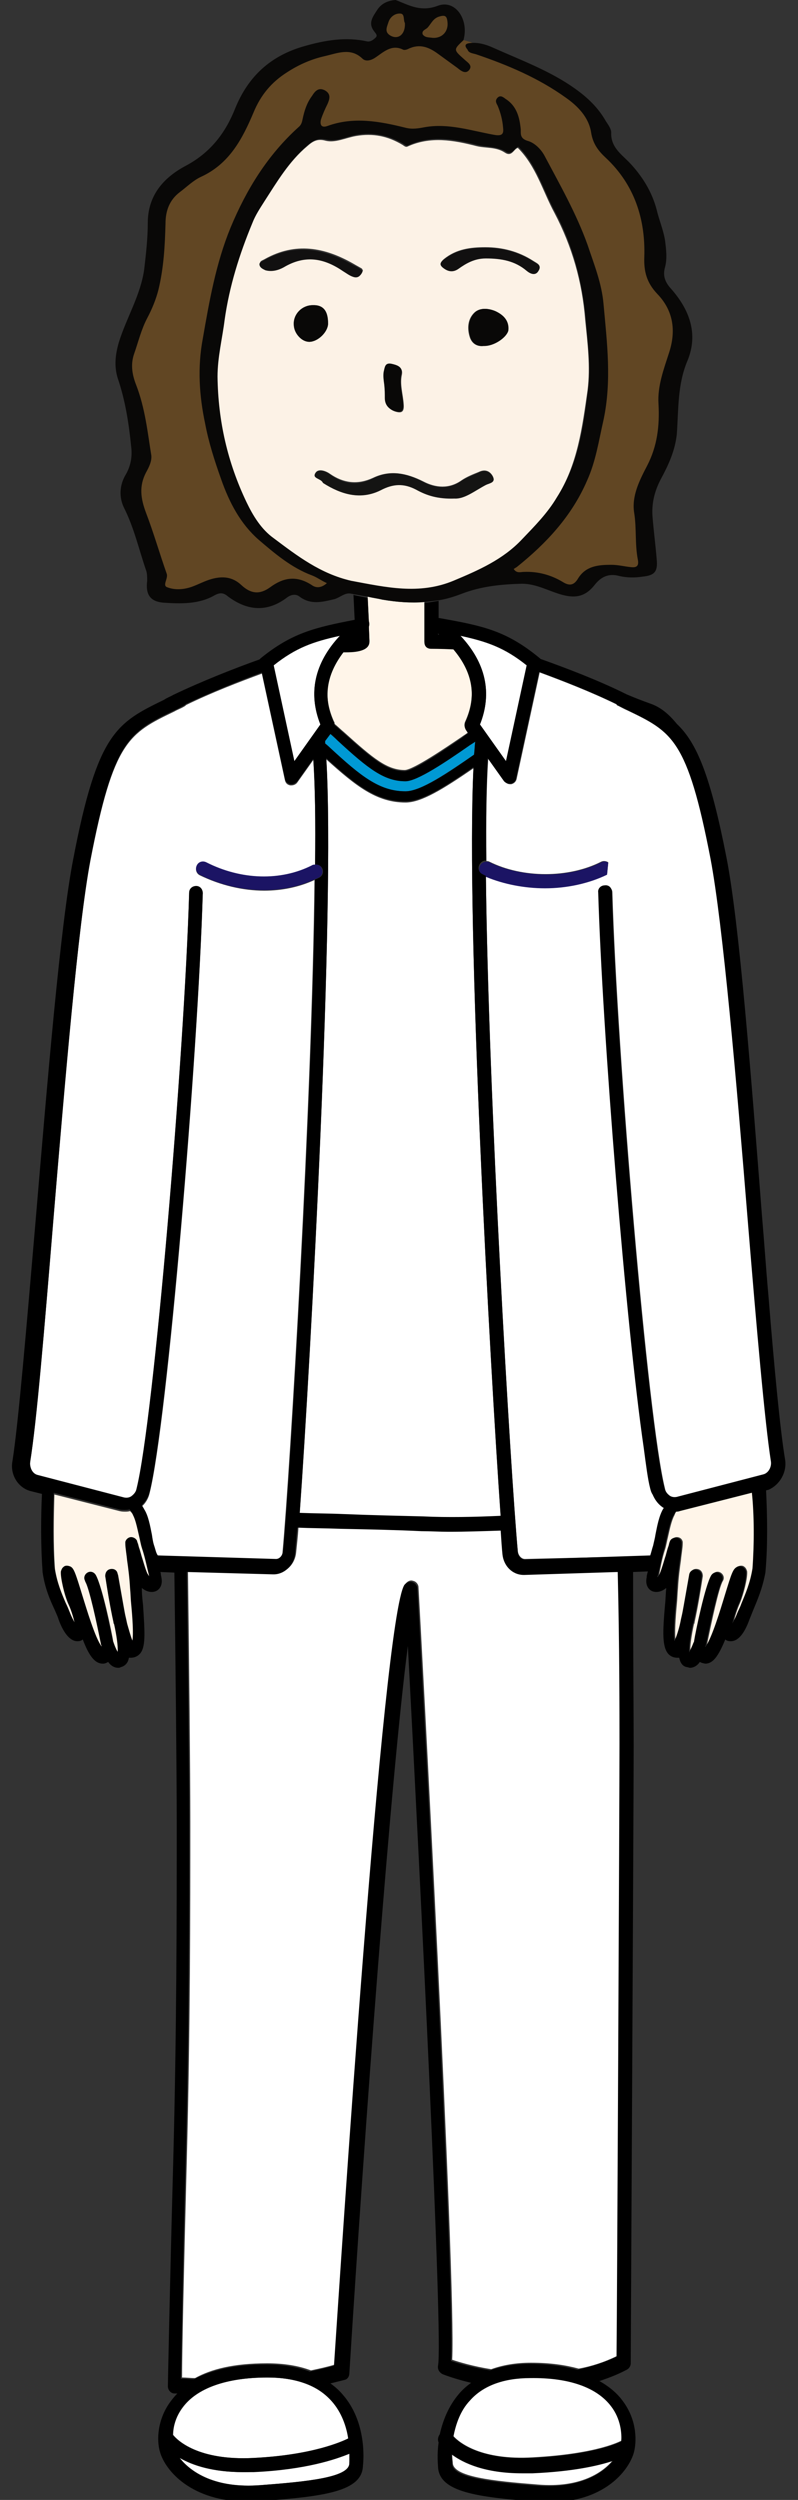 <?xml version="1.0" encoding="utf-8"?>
<!-- Generator: Adobe Illustrator 28.1.0, SVG Export Plug-In . SVG Version: 6.00 Build 0)  -->
<svg version="1.1" id="レイヤー_1" xmlns="http://www.w3.org/2000/svg" xmlns:xlink="http://www.w3.org/1999/xlink" x="0px"
	 y="0px" viewBox="0 0 135 422.7" style="enable-background:new 0 0 135 422.7;" xml:space="preserve">
<rect x="0" y="0" width="135" height="422.7" fill="#333333" stroke="none"/>
<style type="text/css">
	.st0{fill:none;}
	.st1{fill:#FFFFFF;}
	.st2{fill:#FFF5E9;}
	.st3{fill:#0099D4;}
	.st4{fill:#1B1464;}
	.st5{fill:#614623;}
	.st6{fill:#090807;}
	.st7{fill:#FCF2E6;}
	.st8{fill:#141413;}
	.st9{fill:#111010;}
</style>
<g>
	<path class="st0" d="M74.1,107.3c0.1,0,0.1,0,0.2,0c-0.1-0.1-0.1-0.1-0.2-0.2L74.1,107.3z"/>
	<path class="st1" d="M88.8,266.1c-1.8,0-3.4-1.5-3.6-3.5c-0.1-1-0.2-2.4-0.3-4c-2.9,0.1-5.9,0.2-8.8,0.2c-1.6,0-3.1,0-4.6-0.1
		c-4-0.1-8.7-0.2-13.6-0.4c-2.6-0.1-5.1-0.1-7.4-0.2c-0.1,1.8-0.3,3.3-0.4,4.4c-0.2,2-1.7,3.5-3.6,3.5c0,0-0.1,0-0.1,0l-14.6-0.4
		c0.2,15.2,0.4,34.2,0.4,42.4c0,14.7,0,34.9-0.6,57.3c-0.5,18.6-0.8,32.7-0.8,36.7c0.8,0,1.5,0.1,2.2,0.1c2.7-1.5,6.5-2.5,12.2-2.5
		c2.8,0,5.3,0.4,7.4,1.2c1.4-0.3,2.8-0.6,4.1-1c1-16.3,8.2-126,11.9-132c0.3-0.4,0.8-0.7,1.3-0.5c0.5,0.1,0.9,0.6,0.9,1.1
		c0.3,5,6.4,117.4,5.7,130.6c1.2,0.4,3.5,1.1,6.6,1.6c1.9-0.7,4.2-1.1,6.7-1.1c3.3,0,5.9,0.4,8.1,1c2.2-0.4,4.4-1.1,6.6-2.2
		c0-8.9,0.5-94.8,0.5-103.6c0-4.5-0.1-17.3-0.1-29.3L88.8,266.1C88.8,266.1,88.8,266.1,88.8,266.1z"/>
	<path class="st1" d="M90.2,418c-0.6,0-1.3,0-1.8,0c-6.2,0-9.9-1.7-11.9-3.2c0,0.9,0.1,1.5,0.1,1.5c0,0,0,0.1,0,0.1
		c0,2.4,6.8,3.1,14.4,3.7c7.1,0.6,11.1-2,12.9-4.4C101.4,416.7,97.2,417.6,90.2,418z"/>
	<path class="st1" d="M89.7,402c-4.6,0-8,1.3-10.2,3.8c-1.7,1.9-2.4,4.2-2.8,6.1c1.1,1.2,4.8,4.1,13.4,3.6c11.2-0.6,14.9-2.8,15-2.8
		c0,0,0,0,0,0c0.2-1.5-0.1-3.8-1.7-5.9C101,403.7,96.3,402,89.7,402z"/>
	<path class="st1" d="M41.1,418c-5.1,0-8.5-1.1-10.7-2.4c1.8,2.5,6,5.2,13.7,4.6c7.9-0.6,15-1.3,15-3.7c0,0,0-0.1,0-0.1
		c0,0,0.1-0.6,0.1-1.6c-2.1,0.9-7.3,2.7-16.2,3.1C42.3,418,41.7,418,41.1,418z"/>
	<path class="st1" d="M45.3,402c-7,0-12,1.8-14.4,5.1c-1.2,1.6-1.6,3.2-1.6,4.6c0.7,0.9,4.2,4.4,13.7,3.9
		c10.1-0.5,15.1-2.8,16.1-3.3c-0.3-2-1.1-4.4-2.8-6.3C53.8,403.4,50.1,402,45.3,402z"/>
	<path class="st2" d="M64.7,101.4c-0.8-0.2-1.6-0.3-2.5-0.5l0.2,4.1c0.1,0.3,0.1,0.6,0,0.8l0.1,2.5c0,1.8-2.9,1.8-4.1,1.8
		c-0.1,0-0.2,0-0.3,0c-3,3.8-3.5,7.7-1.6,11.9c0.1,0.1,0.1,0.2,0.1,0.4c0.5,0.4,1,0.9,1.6,1.4c5,4.5,7.3,6.4,10.3,6.4
		c1.5-0.1,6.8-3.7,9.6-5.6c0.4-0.3,0.8-0.5,1.1-0.8l-0.4-0.6c-0.2-0.3-0.3-0.8-0.1-1.2c2-4.4,1.3-8.4-2-12.4
		c-2.1-0.1-3.8-0.1-3.8-0.1c-0.3,0-0.6-0.1-0.8-0.3c-0.2-0.2-0.3-0.5-0.3-0.8l0-6.7C69.5,102,67.1,101.8,64.7,101.4z"/>
	<path class="st1" d="M80.1,129.9c-5.1,3.5-8.8,5.8-11.5,5.8c-4.9,0-8.4-2.8-13.4-7.3c1.5,24.7-2.6,101.1-4.5,127.6
		c2.5,0.1,4.9,0.1,7.3,0.2c4.9,0.1,9.6,0.2,13.6,0.4c4.2,0.1,8.7,0.1,13.1-0.1C82.9,230.8,78.8,156.3,80.1,129.9z"/>
	<path class="st3" d="M57.1,125.2c-0.4-0.4-0.8-0.7-1.2-1.1l-0.9,1.2c0,0.1,0,0.2,0,0.4c0.3,0.2,0.6,0.5,0.9,0.8
		c5.1,4.7,8.2,7.3,12.7,7.3c2.6,0,7.2-3.2,11.6-6.2c0.1-0.8,0.1-1.6,0.2-2.2l0,0c-0.4,0.3-0.8,0.5-1.2,0.8
		c-3.6,2.5-8.6,5.9-10.6,5.9C65,132.1,62.3,130,57.1,125.2z"/>
	<path class="st1" d="M46.6,263.7C46.6,263.7,46.6,263.7,46.6,263.7c0.6,0,1.2-0.6,1.2-1.3c1.2-13,5-76.2,5.4-113.6
		c-2.6,1.2-5.5,1.8-8.5,1.8c-3.6,0-7.4-0.9-10.9-2.6c-0.6-0.3-0.8-1-0.5-1.6c0.3-0.6,1-0.8,1.6-0.5c6,3,12.7,3.2,18,0.6
		c0.1-0.1,0.3-0.1,0.4-0.1c0.1-7.3,0-13.5-0.3-17.9l-2.7,3.8c-0.2,0.3-0.6,0.5-1,0.5c-0.1,0-0.2,0-0.2,0c-0.5-0.1-0.8-0.4-0.9-0.9
		l-3.9-18c-3.8,1.4-8.5,3.2-12.8,5.3c-0.1,0.1-0.2,0.2-0.4,0.3c-0.5,0.3-1.1,0.5-1.6,0.8c-7.7,3.7-10.3,5-14.2,25.2
		c-2.1,11.1-4.4,37.7-6.3,61.2c-1.5,18.3-2.9,34.2-3.9,40.6c-0.2,1,0.4,2.1,1.3,2.3l14.6,3.8c0.5,0.1,0.9,0,1.2-0.2
		c0.4-0.3,0.8-0.7,0.9-1.3c2.9-11.6,8.1-73.4,8.9-100.8c0-0.7,0.5-1.2,1.2-1.1c0.7,0,1.2,0.6,1.1,1.2c-0.8,27.5-6,89.6-9,101.3
		c-0.2,0.9-0.7,1.7-1.3,2.2c0.2,0.2,0.3,0.5,0.4,0.7c0.7,1.2,1,2.8,1.3,4.3c0.1,0.7,0.3,1.4,0.4,1.9c0.2,0.6,0.3,1.2,0.5,1.7
		L46.6,263.7z"/>
	<path class="st1" d="M57.5,107.5c-4.6,1-7.5,2-11.2,5l3.5,16.2l4.4-6.2C52.1,117.2,53.2,112.1,57.5,107.5z"/>
	<path class="st1" d="M110.1,263.1c0.1-0.6,0.3-1.1,0.5-1.7c0.2-0.5,0.3-1.2,0.4-1.9c0.3-1.5,0.6-3.2,1.3-4.3c0,0,0.1-0.1,0.1-0.1
		c0,0-0.1,0-0.1-0.1c-0.8-0.5-1.5-1.3-1.8-2.2c-0.2-0.3-0.3-0.7-0.4-1c-0.4-1.5-0.7-3.9-1.1-6.9c-3-20.6-7-70.2-7.7-93.9
		c0-0.7,0.5-1.2,1.1-1.2c0.7,0,1.2,0.5,1.2,1.1c0.8,27.4,6,89.2,8.9,100.8c0.1,0.6,0.5,1,0.9,1.3c0.3,0.2,0.7,0.3,1.2,0.2l14.6-3.8
		c0.9-0.2,1.4-1.2,1.3-2.3c-1.1-6.4-2.4-22.3-3.9-40.6c-2-23.5-4.2-50.1-6.3-61.2c-3.9-20.2-6.5-21.5-14.2-25.2
		c-0.5-0.2-1-0.5-1.6-0.8c-0.1,0-0.2-0.1-0.2-0.2c-4.3-2.1-9.2-4-13-5.4l-3.9,18c-0.1,0.5-0.5,0.8-0.9,0.9c-0.1,0-0.2,0-0.2,0
		c-0.4,0-0.7-0.2-1-0.5l-2.7-3.8c-0.3,4.3-0.4,10.3-0.3,17.3c0.2,0,0.3,0,0.5,0.1c5.6,2.8,13.4,2.8,18.9,0c0.4-0.2,0.9-0.1,1.2,0.1
		l-0.2,2c0,0,0,0,0,0c-3.1,1.5-6.8,2.3-10.5,2.3c-3.5,0-7-0.7-10-2.1c0.4,37.3,4.2,101.2,5.4,114.3c0.1,0.7,0.6,1.3,1.2,1.3
		c0,0,0,0,0,0L110.1,263.1z"/>
	<path class="st1" d="M81.2,122.5l4.4,6.2l3.5-16.2c-3.8-3-6.7-4-11.2-5C82.2,112.1,83.3,117.2,81.2,122.5z"/>
	<path class="st4" d="M34.9,145.8c-0.6-0.3-1.3-0.1-1.6,0.5c-0.3,0.6-0.1,1.3,0.5,1.6c3.5,1.8,7.3,2.6,10.9,2.6c3,0,5.9-0.6,8.5-1.8
		c0.2-0.1,0.5-0.2,0.7-0.3c0.6-0.3,0.8-1,0.5-1.6c-0.2-0.5-0.7-0.7-1.2-0.6c-0.1,0-0.3,0-0.4,0.1C47.5,149,40.8,148.8,34.9,145.8z"
		/>
	<path class="st4" d="M92.2,150.2c3.7,0,7.4-0.8,10.5-2.3c0,0,0,0,0,0l0.2-2c-0.3-0.3-0.8-0.3-1.2-0.1c-5.5,2.8-13.3,2.7-18.9,0
		c-0.2-0.1-0.3-0.1-0.5-0.1c-0.4,0-0.9,0.2-1.1,0.7c-0.3,0.6-0.1,1.3,0.5,1.6c0.2,0.1,0.4,0.2,0.6,0.3
		C85.2,149.5,88.7,150.2,92.2,150.2z"/>
	<path class="st5" d="M77.8,10c0.6,0.5,1.7,0.3,1.1,1.1c-0.6,0.8-0.6-0.2-1.2-0.6c-1.1-0.8-1.9-1.5-3-2.3c-1.6-1.1-3.5-1.7-5.4-0.8
		c-0.2,0.1-1,0.3-1.2,0.2c-2-1-3.3-0.1-4.7,0.8c-0.8,0.5-1.2,1-1.7,0.5c-2-1.9-4.5-1-6.6-0.6c-2.2,0.5-4.7,1-6.7,2.3
		c-2.7,1.7-5.3,4.1-6.5,7c-1.9,4.5-3,8.1-7.8,10.3c-1.3,0.6-3,2.1-4.2,3c-1.7,1.3-3.2,4.4-3.3,6.6c-0.1,3.8,0.1,4.2-0.8,7.8
		c-0.4,1.7-0.8,4.7-1.6,6.2c-1,1.9-1.7,4.1-2.4,6.1c-0.6,1.8-1.1,5.5-0.4,7.3c1.6,4,2,6.6,2.4,10.8c0.1,0.9,0.2,2.8-0.3,3.7
		c-1.2,2.3-1.3,5.6-0.4,7.9c1.3,3.4,2.1,6.4,3.3,9.8c0.3,0.8-0.3,2.8,0.6,3.1c1.3,0.5,3.8,0.8,5.2,0.3c1.1-0.4,2.1-0.8,3.2-1.1
		c1.8-0.5,2.9-0.6,4.4,0.8c1.6,1.5,4.1,1.9,5.9,0.6c2.3-1.7,4.3-2,6.8-0.4c0.8,0.5,3-0.8,3.9-1.5c-0.9-0.5-2.3-1.7-3.1-2
		c-3.5-1.3-6-3.7-8.7-6c-3.2-2.7-4.4-5.7-5.8-9.7c-1.1-3.1-1.8-5.7-2.5-8.9c-1-4.8-1.4-9.5-0.5-14.3c1.1-6.4,1.8-12.1,4.2-18.1
		c2.6-6.5,5.3-12,10.6-16.6c0.5-0.4,1.1-1.8,1.2-2.4c0.3-1.4,0.4-2.6,1.2-3.8c0.6-0.7,0.5-1.3,1.5-0.8c1,0.6,0.7,0.5,0.2,1.4
		c-0.4,0.9-1.2,2-1.4,2.9c-0.2,0.8,0.8,2,1.9,1.6c4.4-1.6,8.1-0.6,12.5,0.5c1.2,0.3,2.9,0.2,4,0c4-0.7,8,0.6,11.8,1.3
		c1.5,0.3,2.4-1.2,2.4-2.1c-0.1-1.2-0.4-2.5-0.9-3.7c-0.2-0.4-1-0.5-0.6-1c0.5-0.5,0.6,0.4,1,0.7c1.9,1.2,1.7,2.1,1.9,4.1
		c0.1,0.9,0.4,2.4,1.7,2.8c1.1,0.4,1.5,0.7,2.1,1.8c2.7,4.9,5.2,9.7,7.1,15c1.1,3.2,2.2,6.4,2.5,9.8c0.6,6.5,1.6,12.5,0.2,19.1
		c-0.7,3.5-1.1,6.2-2.6,9.5c-2.7,6-5.9,10.3-10.9,14.3c-0.1,0.1-2.1,2.3-2.3,2.5c0.5,0.7,3.2,0.8,3.7,0.8c2.4-0.1,4,0.3,6,1.5
		c1.1,0.7,3.3,0.5,4-0.6c1.3-2.1,2.3-2.1,4.5-2.1c1.1,0,2.8,0.2,3.9,0.3c1,0.1,2.1-1,2-2c-0.4-2.6-0.4-5-0.8-7.6
		c-0.4-2.9,0.4-4.8,1.7-7.4c1.7-3.3,3-6.6,2.8-10.3c-0.2-3,0.6-6.2,1.5-9c1.2-3.7,0.6-8.3-2.1-11.1c-1.8-1.9-2.2-3.5-2.1-6
		c0.2-6.4-1.5-12.3-6.4-16.8c-1.3-1.2-2.1-2-2.4-3.8c-0.4-2.7-2.8-5.3-4.8-6.7c-4.6-3.3-9.6-5.6-14.9-7.4c-0.6-0.2-1,0-1.4-0.6
		c-0.5-0.5-0.9-0.4-0.1-0.5c-0.1-0.4-2.2-0.8-2.6-0.9C75.7,8.4,76,8.4,77.8,10z"/>
	<path class="st6" d="M62.3,100.9c0.8,0.2,1.6,0.3,2.5,0.5c2.4,0.4,4.7,0.6,7,0.4c0.8-0.1,1.6-0.2,2.4-0.3c1.3-0.2,2.6-0.6,3.9-1.1
		c3.4-1.3,6.7-1.6,10.2-1.7c2.5,0,4.6,1.3,6.9,1.9c2.3,0.6,3.9,0.2,5.4-1.7c1.1-1.4,2.4-2,4.2-1.5c1.3,0.3,2.6,0.3,3.9,0.1
		c2-0.2,2.6-0.8,2.4-2.9c-0.2-2.4-0.5-4.7-0.7-7.1c-0.2-2.3,0.3-4.4,1.4-6.5c1.3-2.4,2.4-4.8,2.7-7.6c0.3-4.2,0.1-8.4,1.8-12.4
		c1.9-4.6,0.3-8.7-2.8-12.2c-1-1.1-1.4-2.2-1-3.6c0.4-1.5,0.2-3,0-4.6c-0.3-1.8-1-3.4-1.4-5.1c-0.8-3.1-2.5-5.8-4.7-8.1
		c-1.4-1.4-3.1-2.6-3-5c0-0.6-0.5-1.3-0.9-1.9c-1.3-2.3-3.1-4-5.2-5.5c-4.2-3-9.1-4.8-13.8-6.9c-1.3-0.6-2.7-1-4.1-0.8
		c-0.8,0.1-0.8,0.5-0.3,1.1C79.3,9,80,9,80.6,9.2c5.3,1.8,10.5,4,15.1,7.3c2,1.4,3.9,3.3,4.3,5.9c0.3,1.9,1.2,3.1,2.5,4.3
		c4.8,4.5,6.7,10.3,6.5,16.7c-0.1,2.5,0.4,4.4,2.2,6.3c2.7,2.8,3.2,6.2,2,9.9c-0.9,2.8-2,5.7-1.8,8.7c0.2,3.7-0.2,7.1-1.9,10.4
		c-1.3,2.5-2.7,5.2-2.2,8.1c0.4,2.6,0.1,5.2,0.6,7.8c0.2,1-0.1,1.4-1.1,1.3c-1.1-0.1-2.2-0.4-3.4-0.4c-2.2,0-4.3,0.2-5.6,2.3
		c-0.7,1.2-1.5,1.3-2.6,0.6c-2-1.2-4.2-1.8-6.6-1.7c-0.5,0-1.2,0.3-1.7-0.5c0.2-0.1,0.3-0.2,0.5-0.3c5-4,9.3-8.6,11.9-14.6
		c1.5-3.3,2-6.8,2.8-10.3c1.4-6.6,0.6-13,0-19.6c-0.3-3.5-1.6-6.7-2.7-10c-1.9-5.3-4.7-10.2-7.3-15.1c-0.6-1.1-1.7-2.2-2.9-2.5
		c-1.2-0.4-1.1-1.1-1.1-1.9c-0.2-2.1-0.7-4-2.6-5.2c-0.4-0.3-0.9-0.7-1.4-0.1c-0.4,0.5-0.1,0.9,0.1,1.3c0.5,1.2,0.8,2.4,0.9,3.6
		c0.1,0.9,0.1,1.6-1.5,1.3c-3.9-0.7-7.7-2-11.7-1.3c-1.1,0.2-2.1,0.4-3.3,0.1c-4.4-1.1-8.8-1.9-13.2-0.3c-1.1,0.4-1.3-0.3-1.1-1.1
		c0.3-0.9,0.7-1.8,1.1-2.6c0.4-0.9,0.6-1.7-0.4-2.3c-1.1-0.6-1.7,0.1-2.2,0.9c-0.9,1.2-1.3,2.5-1.6,3.9c-0.1,0.5-0.2,1-0.7,1.4
		c-5.2,4.7-8.8,10.5-11.5,17c-2.5,6.1-3.6,12.5-4.7,18.8c-0.9,4.8-0.6,9.6,0.4,14.3c0.6,3.2,1.6,6.3,2.7,9.4c1.4,4,3.3,7.6,6.4,10.3
		c2.7,2.3,5.5,4.7,9,6c0.8,0.3,1.6,0.9,2.5,1.3c-0.9,0.8-1.8,0.9-2.6,0.3c-2.5-1.6-4.7-1.3-7,0.4c-1.8,1.3-3.3,1.1-4.9-0.4
		c-1.5-1.4-3.2-1.5-5-1c-1.1,0.3-2.2,0.9-3.3,1.3c-1.4,0.5-2.9,0.6-4.2,0.1c-0.9-0.3,0.2-1.5-0.1-2.3c-1.2-3.4-2.2-6.9-3.5-10.3
		c-0.9-2.4-1.2-4.5,0-6.8c0.5-0.9,1-1.9,0.9-2.9C25,73.4,24.6,69.1,23,65c-0.7-1.8-0.9-3.5-0.3-5.2c0.7-2,1.2-4.1,2.2-6
		c0.8-1.5,1.5-3.2,1.9-4.8c0.9-3.7,1.1-7.4,1.2-11.2c0-2.2,0.7-4,2.4-5.3c1.2-0.9,2.3-2,3.6-2.6c4.8-2.2,7-6.4,8.9-10.9
		c1.2-2.9,3-5.1,5.7-6.8c2-1.3,4.1-2.2,6.3-2.7C57.1,9,59.3,8,61.3,9.9c0.5,0.5,1.3,0.4,2.1-0.1c1.4-0.9,2.8-2.4,4.8-1.4
		c0.2,0.1,0.6,0,0.8-0.1C71,7.3,72.6,8,74.1,9.1c1.1,0.8,2.2,1.6,3.3,2.4c0.6,0.5,1.4,1.1,2,0.3c0.6-0.8-0.4-1.3-0.9-1.8
		c-1.8-1.6-1.8-1.6-0.1-3.2c1-3.5-1.4-7-4.4-5.8C71.3,2,69.4,1,67.2,0.1C67.1,0.1,67,0,66.9,0c-1.3,0.1-2.4,0.6-3.1,1.7
		c-0.7,1.1-1.6,2.2-0.5,3.6C63.5,5.6,64,6,63.5,6.4c-0.4,0.4-0.9,0.7-1.4,0.6C58.5,6.2,55,6.8,51.5,7.8c-5.7,1.6-9.5,5.1-11.7,10.5
		c-1.7,4.3-4.3,7.6-8.5,9.8c-3.7,2-6.3,5-6.3,9.6c0,2.6-0.3,5.2-0.6,7.8c-0.6,4.4-3,8.2-4.3,12.4c-0.6,2.1-0.8,4-0.2,6
		c1.3,3.8,1.9,7.7,2.3,11.7c0.2,1.6-0.1,3.2-0.9,4.6c-1.1,1.8-1.2,3.9-0.3,5.7c1.7,3.4,2.5,7,3.7,10.5c0.2,0.5,0.2,1.2,0.2,1.8
		c-0.3,2.3,0.5,3.5,2.7,3.7c3,0.2,6.1,0.3,8.8-1.3c0.8-0.4,1.4-0.4,2.1,0.2c3.3,2.5,6.7,2.8,10.1,0.2c0.7-0.5,1.5-0.6,2.1-0.1
		c1.9,1.4,3.8,0.9,5.9,0.4c1-0.3,1.8-1.2,2.9-0.9c0.2,0,0.3,0.1,0.5,0.1C60.7,100.6,61.5,100.8,62.3,100.9z M59.6,98.1
		c-5.2-1.1-9-4.2-13.1-7.2c-2.1-1.6-3.5-3.8-4.6-6.1C38.6,78.1,37,71,36.9,63.5c0-3.2,0.8-6.4,1.2-9.6c0.8-5.7,2.5-11.1,4.7-16.4
		c0.5-1.3,1.3-2.4,2-3.6c2.1-3.3,4.2-6.8,7.3-9.4c1-0.8,1.7-1.2,3.1-0.9c1.7,0.4,3.4-0.5,5.1-0.8c2.9-0.5,5.5,0.1,7.9,1.5
		c0.3,0.2,0.5,0.4,0.8,0.3c3.9-1.8,7.8-1.1,11.7-0.1c1.6,0.4,3.3,0.2,4.8,1.1c1.1,0.8,1.5-0.6,2.2-0.8c3.1,3.1,4.2,7.3,6.2,11
		c3,5.6,4.6,11.7,5.2,18.1c0.3,4,0.9,7.9,0.4,11.9c-0.8,6.3-1.6,12.6-5.2,18.1c-1.7,2.6-3.8,4.8-5.9,7.1c-3.2,3.4-7.4,5.2-11.6,7
		C70.9,100.6,65.3,99.3,59.6,98.1z"/>
	<path class="st7" d="M76.7,98.2c4.3-1.8,8.4-3.6,11.6-7c2.1-2.2,4.3-4.4,5.9-7.1c3.5-5.5,4.3-11.8,5.2-18.1c0.5-4,0-8-0.4-11.9
		c-0.5-6.4-2.2-12.4-5.2-18.1c-2-3.7-3.1-7.9-6.2-11c-0.7,0.2-1,1.6-2.2,0.8c-1.5-1-3.2-0.7-4.8-1.1c-3.9-1-7.8-1.7-11.7,0.1
		c-0.3,0.1-0.5-0.1-0.8-0.3c-2.5-1.5-5-2-7.9-1.5c-1.7,0.3-3.5,1.2-5.1,0.8c-1.4-0.4-2.2,0.1-3.1,0.9c-3.1,2.6-5.1,6-7.3,9.4
		c-0.7,1.1-1.5,2.3-2,3.6c-2.2,5.3-3.9,10.7-4.7,16.4c-0.4,3.2-1.2,6.3-1.2,9.6c0.1,7.5,1.7,14.5,4.9,21.2c1.1,2.3,2.5,4.6,4.6,6.1
		c4,3,7.9,6,13.1,7.2C65.3,99.3,70.9,100.6,76.7,98.2z M85.9,55.9c-0.2,1.2-2.5,2.6-4.2,2.6c-0.9,0.1-1.8-0.3-2.2-1.4
		c-0.5-1.5-0.4-3.1,0.7-4.2c0.9-0.9,2.4-0.8,3.5-0.3C85.1,53.2,86.2,54.2,85.9,55.9z M75.1,43.8c2.1-1.7,4.5-2,7-2
		c2.9,0,5.6,0.7,8.1,2.3c0.6,0.4,1.5,0.7,0.9,1.6c-0.6,0.8-1.4,0.5-2,0c-2-1.7-4.3-2.1-6.9-2.1c-1.9,0-3.3,0.8-4.7,1.8
		c-0.9,0.7-1.7,0.4-2.4-0.1C74.4,44.9,74.3,44.5,75.1,43.8z M65,63c0.1-0.8,0.2-1.6,1.3-1.4c0.9,0.2,1.9,0.5,1.7,1.7
		c-0.4,1.7,0.2,3.4,0.3,5.1c0.1,1.3-0.4,1.5-1.4,1.2c-1-0.3-1.7-1.1-1.7-2.2c0-0.7,0-1.4,0-2.1C65,64.4,64.9,63.8,65,63z M45,45.5
		c-0.4-0.1-1-0.3-1-0.9c-0.1-0.5,0.5-0.6,0.8-0.8c5.2-2.9,10.1-2,15,0.8c0.5,0.3,0.9,0.5,1.4,0.8c0.1,0.1,0.1,0.2,0.2,0.3
		c-0.2,0.8-0.7,1.2-1.6,0.9c-0.5-0.2-1.1-0.5-1.6-0.9c-3.2-2.2-6.5-2.9-10.1-0.9C47.2,45.5,46.1,45.9,45,45.5z M49.7,54.9
		c-0.1-1.8,1.4-3.3,3.2-3.3c1.8,0,2.6,0.9,2.6,3.1c0,1.4-1.7,3.1-3.2,3.1C51,57.7,49.7,56.4,49.7,54.9z M54.7,81.6
		c0,0-0.1-0.1-0.1-0.1c-0.3-0.7-1.9-0.6-1.2-1.6c0.5-0.7,1.7-0.3,2.4,0.2c2.3,1.6,4.7,1.9,7.3,0.7c2.9-1.4,5.7-0.8,8.5,0.6
		c2.1,1.1,4.4,1.3,6.5-0.2c0.9-0.6,1.9-1,2.9-1.4c1-0.5,1.8-0.2,2.3,0.6c0.7,1.2-0.5,1.2-1.1,1.5c-1.9,1-3.7,2.5-5.3,2.3
		c-2.8,0-4.7-0.5-6.5-1.5c-2-1.1-3.8-1-6,0.1C61,84.6,57.7,83.6,54.7,81.6z"/>
	<path class="st5" d="M73.2,6.4c1.6,0.1,2.7-1.1,2.5-2.7c-0.1-1-0.4-1.2-1.4-0.9c-1,0.3-1.3,1.1-1.9,1.8c-0.3,0.4-1.1,0.5-0.9,1.2
		C71.9,6.4,72.6,6.3,73.2,6.4z"/>
	<path class="st5" d="M66.2,6.1c1.3,0.6,2.4-0.4,2.3-2.2c-0.3-0.5,0-1.5-0.7-1.6c-0.9-0.1-1.8,0.5-2.1,1.5C65.4,4.7,65,5.5,66.2,6.1
		z"/>
	<path class="st8" d="M64.4,82.9c2.1-1.1,3.9-1.2,6-0.1c1.8,1,3.7,1.6,6.5,1.5c1.7,0.1,3.4-1.3,5.3-2.3c0.6-0.3,1.8-0.4,1.1-1.5
		c-0.5-0.8-1.3-1.1-2.3-0.6c-1,0.5-2,0.8-2.9,1.4c-2.1,1.5-4.4,1.3-6.5,0.2c-2.8-1.5-5.6-2.1-8.5-0.6c-2.6,1.3-5,1-7.3-0.7
		c-0.7-0.5-1.9-1-2.4-0.2c-0.7,0.9,0.9,0.9,1.2,1.6c0,0,0.1,0.1,0.1,0.1C57.7,83.6,61,84.6,64.4,82.9z"/>
	<path class="st9" d="M58.1,45.9c0.5,0.3,1,0.7,1.6,0.9c0.8,0.3,1.3-0.1,1.6-0.9c-0.1-0.1-0.1-0.3-0.2-0.3c-0.4-0.3-0.9-0.6-1.4-0.8
		c-4.9-2.8-9.8-3.7-15-0.8c-0.3,0.2-0.9,0.3-0.8,0.8c0.1,0.5,0.6,0.7,1,0.9c1.1,0.3,2.2,0,3.1-0.5C51.7,43,54.9,43.7,58.1,45.9z"/>
	<path class="st9" d="M75.1,45.4c0.7,0.5,1.5,0.7,2.4,0.1c1.4-1,2.8-1.8,4.7-1.8c2.6,0,4.9,0.4,6.9,2.1c0.6,0.5,1.5,0.9,2,0
		c0.6-0.9-0.3-1.2-0.9-1.6c-2.5-1.6-5.2-2.3-8.1-2.3c-2.5,0-4.9,0.3-7,2C74.3,44.5,74.4,44.9,75.1,45.4z"/>
	<path class="st6" d="M83.8,52.6c-1.2-0.5-2.7-0.6-3.5,0.3c-1.1,1.1-1.2,2.7-0.7,4.2c0.4,1.1,1.3,1.5,2.2,1.4
		c1.7,0.1,3.9-1.4,4.2-2.6C86.2,54.2,85.1,53.2,83.8,52.6z"/>
	<path class="st6" d="M55.5,54.7c0-2.2-0.9-3.2-2.6-3.1c-1.8,0-3.3,1.5-3.2,3.3c0.1,1.5,1.3,2.9,2.6,2.9
		C53.8,57.8,55.5,56.1,55.5,54.7z"/>
	<path class="st6" d="M65.1,67.3c0,1.2,0.7,1.9,1.7,2.2c1,0.3,1.5,0.1,1.4-1.2c-0.1-1.7-0.7-3.3-0.3-5.1c0.3-1.2-0.8-1.5-1.7-1.7
		c-1.1-0.2-1.1,0.6-1.3,1.4c-0.1,0.7,0,1.4,0.1,2.1C65.1,65.9,65.1,66.6,65.1,67.3z"/>
	<path class="st2" d="M24.1,262c-0.2-0.6-0.3-1.3-0.5-2.1c-0.3-1.3-0.6-2.8-1.1-3.7c-0.1-0.3-0.3-0.5-0.5-0.7
		c-0.3,0.1-0.6,0.1-0.8,0.1c-0.3,0-0.6,0-1-0.1l-11-2.8c-0.1,3.9-0.2,8.6,0.1,12.6c0.4,2.5,1.2,4.3,1.9,6c0.2,0.6,0.5,1.1,0.7,1.6
		c0.3,0.8,0.6,1.3,0.8,1.7c-0.2-0.9-0.6-2.3-1.1-3.3c-0.7-1.5-1.3-4.2-1.2-5.3c0-0.3,0.2-0.6,0.5-0.8c0.3-0.2,0.6-0.2,0.9-0.1
		c0.8,0.3,1,1,2.2,4.9c0.7,2.3,2.2,7.3,3.3,8.7c0,0,0,0,0-0.1c0-0.1-0.1-0.1-0.1-0.2c-0.7-3.6-2.1-9.7-2.7-10.8
		c-0.3-0.5-0.1-1.1,0.4-1.4c0.5-0.3,1.1-0.1,1.4,0.4c1,1.7,2.6,9.3,2.9,11.2c0,0.1,0.1,0.1,0.1,0.2c0.3,0.8,0.6,1.3,0.7,1.6
		c0.1-0.9-0.2-2.9-0.6-4.7c0-0.1,0-0.2-0.1-0.3c-0.6-2.7-1.2-5.9-1.4-7.8c-0.1-0.6,0.3-1.1,0.9-1.2c0.6-0.1,1.1,0.3,1.2,0.8l0.9,5.1
		l0.2,1.1c0.1,0.6,0.3,1.3,0.4,1.9c0.3,1.4,0.7,2.5,1,3.2c0.2-1.2,0-4-0.2-6.1c-0.1-0.9-0.2-1.8-0.2-2.8c-0.1-1.7-0.3-3.3-0.5-4.7
		c-0.2-1.1-0.3-2.1-0.3-2.8c0-0.1,0-0.2,0-0.3c0.1-0.5,0.5-0.8,1-0.8c0.5,0,0.9,0.3,1,0.7c0.1,0.2,0.1,0.4,0.2,0.7
		c0.2,0.5,0.3,1,0.5,1.7c0.1,0.2,0.6,2.1,1,3c0.1,0.2,0.2,0.4,0.4,0.6c0-0.1,0-0.2-0.1-0.3C24.9,265.2,24.6,263.5,24.1,262z"/>
	<path class="st2" d="M115.2,255.4c-0.2,0.1-0.5,0.1-0.7,0.1c-0.2,0.2-0.3,0.4-0.4,0.7c-0.5,0.9-0.8,2.4-1.1,3.7
		c-0.2,0.8-0.3,1.5-0.5,2.1c-0.5,1.5-0.8,3.2-1,4.3c0,0.1,0,0.2-0.1,0.3c0.1-0.1,0.2-0.3,0.4-0.6c0.4-0.9,0.9-2.7,1-3
		c0.2-0.7,0.4-1.2,0.5-1.7c0.1-0.3,0.2-0.5,0.2-0.7c0.1-0.4,0.6-0.7,1-0.7c0.5,0,0.9,0.3,1,0.8c0,0.1,0,0.2,0,0.3
		c0,0.7-0.2,1.7-0.3,2.8c-0.2,1.4-0.4,2.9-0.5,4.7c-0.1,1-0.1,1.9-0.2,2.8c-0.2,2.1-0.4,4.9-0.2,6.1c0.3-0.7,0.6-1.9,1-3.2
		c0.1-0.6,0.3-1.2,0.4-1.9l0.2-1.1l0.9-5.1c0.1-0.6,0.6-0.9,1.2-0.8c0.6,0.1,0.9,0.6,0.9,1.2c-0.3,1.9-0.8,5.1-1.4,7.8
		c0,0.1,0,0.2-0.1,0.3c-0.4,1.8-0.7,3.8-0.6,4.7c0.2-0.3,0.4-0.7,0.7-1.6c0-0.1,0.1-0.1,0.1-0.2c0.4-1.8,1.9-9.5,2.9-11.2
		c0.3-0.5,0.9-0.7,1.4-0.4c0.5,0.3,0.7,0.9,0.4,1.4c-0.7,1.1-2,7.3-2.7,10.8c0,0.1-0.1,0.1-0.1,0.2c0,0,0,0,0,0.1
		c1.1-1.4,2.6-6.5,3.3-8.7c1.2-3.9,1.4-4.7,2.2-4.9c0.3-0.1,0.7-0.1,0.9,0.1c0.3,0.2,0.4,0.5,0.5,0.8c0.1,1.1-0.6,3.8-1.2,5.3
		c-0.5,1.1-0.9,2.4-1.1,3.4c0.2-0.4,0.5-0.9,0.8-1.7c0.2-0.5,0.4-1,0.7-1.6c0.7-1.6,1.5-3.5,1.9-6c0.3-4.1,0.3-9,0.1-12.9
		L115.2,255.4z"/>
	<path d="M132.8,246.7c-0.8-4.8-1.8-15.2-2.8-27.6c-0.4-4.4-0.7-9-1.1-13.6c-1.8-23.1-3.8-49.3-6-60.5c-2.7-13.8-5-19.4-8.4-22.6
		c-1.3-1.6-2.7-2.8-4.4-3.4c-1.4-0.5-2.7-1-4.1-1.6c0,0,0,0,0,0c-4.8-2.4-10.4-4.5-14.6-6c0-0.1-0.1-0.1-0.2-0.2
		c-5.6-4.6-9.6-5.4-16.9-6.7c0,0-0.1,0-0.1,0l0-2.9c-0.8,0.1-1.6,0.3-2.4,0.3l0,6.7c0,0.3,0.1,0.6,0.3,0.8c0.2,0.2,0.5,0.3,0.8,0.3
		c0,0,1.7,0,3.8,0.1c3.3,3.9,4,8,2,12.4c-0.2,0.4-0.1,0.8,0.1,1.2l0.4,0.6c-0.4,0.2-0.7,0.5-1.1,0.8c-2.8,1.9-8,5.5-9.6,5.6
		c-3,0-5.3-1.9-10.3-6.4c-0.6-0.5-1.1-1-1.6-1.4c0-0.1,0-0.2-0.1-0.4c-1.9-4.2-1.3-8.1,1.6-11.9c0.1,0,0.2,0,0.3,0
		c1.1,0,4.1,0,4.1-1.8l-0.1-2.5c0.1-0.3,0.1-0.6,0-0.8l-0.2-4.1c-0.8-0.2-1.6-0.3-2.4-0.5l0.2,4.2c-6.7,1.3-10.6,2.2-15.9,6.5
		c-0.1,0.1-0.1,0.1-0.2,0.2c-4.2,1.5-9.8,3.7-14.6,6c-0.5,0.3-1.1,0.5-1.5,0.8c-8,3.9-11.3,5.5-15.4,26.9
		c-2.2,11.2-4.4,37.9-6.4,61.5c-1.5,17.5-2.9,34.1-3.9,40.4c-0.4,2.2,0.9,4.4,3,5l2,0.5c-0.2,4-0.2,9,0.1,13.1c0,0,0,0,0,0.1
		c0.4,2.8,1.3,4.8,2.1,6.5c0.2,0.5,0.5,1.1,0.6,1.5c0.9,2.5,2.1,3.8,3.3,3.7c0.3,0,0.6-0.1,0.8-0.3c1.1,2.9,2.1,4.1,3.4,4.1
		c0.3,0,0.6-0.1,0.9-0.3c0.4,0.6,1,1,1.7,1c0.1,0,0.3,0,0.4-0.1c0.8-0.2,1.3-0.8,1.4-1.6c0.1,0,0.2,0,0.3,0c0.6,0,1.1-0.2,1.5-0.6
		c1.1-1.1,0.9-3.6,0.6-8.3c-0.1-0.9-0.2-1.8-0.2-2.7c0-0.1,0-0.1,0-0.2c0.7,0.6,1.5,0.8,2.2,0.6c0.7-0.2,1.4-1,1.1-2.4
		c0-0.1-0.1-0.4-0.1-0.6c0-0.1,0-0.2-0.1-0.3l2.4,0.1c0.2,15.2,0.4,34.2,0.4,42.5c0,14.7,0,34.8-0.6,57.3
		c-0.6,21.9-0.9,37.7-0.9,37.8c0,0.6,0.5,1.2,1.1,1.2c0.2,0,0.3,0,0.5,0c-0.4,0.4-0.8,0.9-1.1,1.3c-2.2,2.9-2.5,6.5-1.8,8.7
		c0.9,3,5.2,8.3,14.9,8.3c0.7,0,1.4,0,2.2-0.1c10.6-0.8,17.1-1.6,17.2-6c0.1-0.8,0.7-7.4-3.5-12.1c-0.6-0.7-1.3-1.3-2-1.8
		c0.8-0.2,1.6-0.4,2.4-0.6c0.5-0.1,0.8-0.6,0.8-1.1c2.6-41.5,7-100.7,9.9-123c2.1,39.6,6,117.7,5.1,121.7c-0.1,0.6,0.2,1.1,0.7,1.4
		c0.2,0.1,2,0.8,4.9,1.5c-0.7,0.5-1.4,1.1-2,1.8c-1.9,2.2-2.8,4.7-3.3,6.9c-0.3,0.4-0.4,0.9-0.2,1.4c-0.3,2.1-0.1,3.7-0.1,4
		c0.1,4.4,6.6,5.2,16.6,6c0.7,0.1,1.4,0.1,2.1,0.1c9.4,0,13.5-5.3,14.4-8.3c0.5-1.7,0.7-5.5-1.9-8.9c-0.8-1.1-2.1-2.3-3.9-3.3
		c1.5-0.5,3.1-1.1,4.6-1.9c0.4-0.2,0.7-0.6,0.7-1.1c0-0.9,0.5-95.1,0.5-104.4c0-4.5-0.1-17.3-0.1-29.4l2.5-0.1
		c0,0.1-0.1,0.3-0.1,0.4c-0.1,0.3-0.1,0.5-0.1,0.6c-0.3,1.4,0.4,2.2,1.1,2.4c0.7,0.2,1.5,0,2.2-0.6c0,0.1,0,0.1,0,0.2
		c-0.1,0.9-0.1,1.9-0.2,2.7c-0.4,4.6-0.5,7.1,0.6,8.3c0.4,0.4,0.9,0.6,1.5,0.6c0.1,0,0.2,0,0.3,0c0.2,0.9,0.6,1.5,1.4,1.6
		c0.1,0,0.3,0.1,0.4,0.1c0.7,0,1.3-0.4,1.7-1c0.3,0.2,0.5,0.2,0.9,0.3c1.3,0,2.2-1.2,3.4-4.1c0.2,0.2,0.5,0.3,0.8,0.3
		c1.3,0.1,2.4-1.2,3.3-3.7c0.2-0.5,0.4-1,0.6-1.5c0.7-1.7,1.6-3.7,2.1-6.5c0,0,0,0,0-0.1c0.4-4.4,0.3-9.5,0.1-13.7l0.4-0.1
		C131.9,251.1,133.2,248.9,132.8,246.7z M127.3,265.2c-0.4,2.5-1.2,4.3-1.9,6c-0.2,0.6-0.5,1.1-0.7,1.6c-0.3,0.8-0.6,1.3-0.8,1.7
		c0.2-0.9,0.6-2.3,1.1-3.4c0.7-1.5,1.3-4.2,1.2-5.3c0-0.3-0.2-0.6-0.5-0.8c-0.3-0.2-0.6-0.2-0.9-0.1c-0.8,0.3-1,1-2.2,4.9
		c-0.7,2.3-2.2,7.3-3.3,8.7c0,0,0,0,0-0.1c0-0.1,0.1-0.1,0.1-0.2c0.7-3.6,2.1-9.7,2.7-10.8c0.3-0.5,0.1-1.1-0.4-1.4
		c-0.5-0.3-1.1-0.1-1.4,0.4c-1,1.7-2.6,9.3-2.9,11.2c0,0.1-0.1,0.1-0.1,0.2c-0.3,0.8-0.6,1.3-0.7,1.6c-0.1-0.9,0.2-2.9,0.6-4.7
		c0-0.1,0-0.2,0.1-0.3c0.6-2.7,1.2-5.9,1.4-7.8c0.1-0.6-0.3-1.1-0.9-1.2c-0.6-0.1-1.1,0.3-1.2,0.8l-0.9,5.1l-0.2,1.1
		c-0.1,0.6-0.3,1.3-0.4,1.9c-0.3,1.4-0.7,2.5-1,3.2c-0.2-1.2,0-4,0.2-6.1c0.1-0.9,0.2-1.8,0.2-2.8c0.1-1.7,0.3-3.3,0.5-4.7
		c0.2-1.1,0.3-2.1,0.3-2.8c0-0.1,0-0.2,0-0.3c-0.1-0.5-0.5-0.8-1-0.8c-0.5,0-0.9,0.3-1,0.7c-0.1,0.2-0.1,0.4-0.2,0.7
		c-0.2,0.5-0.3,1-0.5,1.7c-0.1,0.2-0.6,2.1-1,3c-0.1,0.2-0.2,0.4-0.4,0.6c0-0.1,0-0.2,0.1-0.3c0.2-1,0.6-2.8,1-4.3
		c0.2-0.6,0.3-1.3,0.5-2.1c0.3-1.3,0.6-2.8,1.1-3.7c0.1-0.2,0.3-0.4,0.4-0.7c0.2,0,0.5,0,0.7-0.1l12.2-3.1
		C127.6,256.2,127.6,261.1,127.3,265.2z M104.8,294.9c0,8.9-0.4,94.7-0.5,103.6c-2.2,1-4.4,1.7-6.6,2.2c-2.2-0.6-4.8-1-8.1-1
		c-2.5,0-4.7,0.4-6.7,1.1c-3-0.5-5.4-1.2-6.6-1.6c0.7-13.2-5.4-125.7-5.7-130.6c0-0.5-0.4-1-0.9-1.1c-0.5-0.1-1,0.1-1.3,0.5
		c-3.7,6-10.8,115.7-11.9,132c-1.3,0.4-2.7,0.7-4.1,1c-2.1-0.8-4.6-1.2-7.4-1.2c-5.7,0-9.5,1.1-12.2,2.5c-0.7,0-1.5-0.1-2.2-0.1
		c0.1-4,0.3-18.1,0.8-36.7c0.6-22.5,0.6-42.6,0.6-57.3c0-8.3-0.2-27.2-0.4-42.4l14.6,0.4c0,0,0.1,0,0.1,0c1.8,0,3.4-1.5,3.6-3.5
		c0.1-1.1,0.2-2.6,0.4-4.4c2.3,0.1,4.7,0.1,7.4,0.2c4.9,0.1,9.6,0.2,13.6,0.4c1.5,0,3.1,0.1,4.6,0.1c2.9,0,5.8-0.1,8.8-0.2
		c0.1,1.6,0.2,3,0.3,4c0.2,2,1.7,3.5,3.6,3.5c0,0,0.1,0,0.1,0l15.8-0.5C104.8,277.6,104.8,290.4,104.8,294.9z M103.4,406.9
		c1.6,2.1,1.8,4.5,1.7,5.9c0,0,0,0,0,0c0,0-3.8,2.2-15,2.8c-8.6,0.4-12.3-2.4-13.4-3.6c0.4-2,1.1-4.3,2.8-6.1
		c2.2-2.5,5.7-3.8,10.2-3.8C96.3,402,101,403.7,103.4,406.9z M90.9,420.3c-7.6-0.6-14.4-1.3-14.4-3.7c0,0,0-0.1,0-0.1
		c0,0-0.1-0.6-0.1-1.5c2,1.5,5.7,3.2,11.9,3.2c0.6,0,1.2,0,1.8,0c6.9-0.3,11.2-1.3,13.6-2.1C101.9,418.3,98,420.8,90.9,420.3z
		 M59.1,416.4c0,0,0,0.1,0,0.1c0,2.4-7.1,3.1-15,3.7c-7.7,0.6-11.8-2.2-13.7-4.6c2.2,1.2,5.6,2.4,10.7,2.4c0.6,0,1.2,0,1.8,0
		c8.9-0.4,14-2.2,16.2-3.1C59.1,415.8,59.1,416.4,59.1,416.4z M42.9,415.6c-9.4,0.5-12.9-3-13.7-3.9c0.1-1.3,0.5-3,1.6-4.6
		c2.5-3.3,7.5-5.1,14.4-5.1c4.9,0,8.5,1.3,10.9,4c1.7,1.9,2.5,4.3,2.8,6.3C57.9,412.8,52.9,415.1,42.9,415.6z M25.2,266.3
		c0,0.1,0,0.2,0.1,0.3c-0.1-0.1-0.2-0.3-0.4-0.6c-0.4-0.9-0.9-2.7-1-3c-0.2-0.7-0.4-1.2-0.5-1.7c-0.1-0.3-0.2-0.5-0.2-0.7
		c-0.1-0.4-0.6-0.7-1-0.7c-0.5,0-0.9,0.4-1,0.8c0,0.1,0,0.2,0,0.3c0,0.7,0.2,1.7,0.3,2.8c0.2,1.4,0.4,2.9,0.5,4.7
		c0.1,1,0.1,1.9,0.2,2.8c0.2,2.1,0.4,4.9,0.2,6.1c-0.3-0.7-0.6-1.9-1-3.2c-0.1-0.6-0.3-1.2-0.4-1.9l-0.2-1.1l-0.9-5.1
		c-0.1-0.6-0.6-0.9-1.2-0.8c-0.6,0.1-0.9,0.6-0.9,1.2c0.3,1.9,0.8,5.1,1.4,7.8c0,0.1,0,0.2,0.1,0.3c0.4,1.8,0.7,3.8,0.6,4.7
		c-0.2-0.3-0.4-0.7-0.7-1.6c0-0.1-0.1-0.1-0.1-0.2c-0.4-1.8-1.9-9.5-2.9-11.2c-0.3-0.5-0.9-0.7-1.4-0.4c-0.5,0.3-0.7,0.9-0.4,1.4
		c0.7,1.1,2,7.3,2.7,10.8c0,0.1,0.1,0.1,0.1,0.2c0,0,0,0,0,0.1c-1.1-1.4-2.6-6.5-3.3-8.7c-1.2-3.9-1.4-4.7-2.2-4.9
		c-0.3-0.1-0.7-0.1-0.9,0.1c-0.3,0.2-0.4,0.5-0.5,0.8c-0.1,1.1,0.6,3.8,1.2,5.3c0.5,1.1,0.9,2.4,1.1,3.3c-0.2-0.4-0.5-0.9-0.8-1.7
		c-0.2-0.5-0.4-1-0.7-1.6c-0.7-1.6-1.5-3.5-1.9-6c-0.3-4-0.3-8.7-0.1-12.6l11,2.8c0.3,0.1,0.6,0.1,1,0.1c0.3,0,0.6,0,0.8-0.1
		c0.2,0.2,0.4,0.5,0.5,0.7c0.5,0.9,0.8,2.4,1.1,3.7c0.2,0.8,0.3,1.5,0.5,2.1C24.6,263.5,24.9,265.2,25.2,266.3z M79.2,126.2
		c0.4-0.3,0.8-0.5,1.2-0.8l0,0c-0.1,0.7-0.1,1.4-0.2,2.2c-4.4,3.1-9,6.2-11.6,6.2c-4.4,0-7.6-2.6-12.7-7.3c-0.3-0.3-0.6-0.5-0.9-0.8
		c0-0.1,0-0.2,0-0.4l0.9-1.2c0.4,0.3,0.8,0.7,1.2,1.1c5.2,4.8,7.9,6.9,11.5,6.9C70.6,132.1,75.6,128.7,79.2,126.2z M74.1,107.3
		l0-0.2c0.1,0.1,0.1,0.1,0.2,0.2C74.2,107.3,74.2,107.3,74.1,107.3z M84.7,256.3c-4.4,0.2-8.9,0.3-13.1,0.1c-4-0.1-8.7-0.2-13.6-0.4
		c-2.3-0.1-4.8-0.1-7.3-0.2c1.9-26.5,6-102.8,4.5-127.6c5,4.5,8.4,7.3,13.4,7.3c2.7,0,6.3-2.2,11.5-5.8
		C78.8,156.3,82.9,230.8,84.7,256.3z M77.9,107.5c4.6,1,7.5,2,11.2,5l-3.5,16.2l-4.4-6.2C83.3,117.2,82.2,112.1,77.9,107.5z
		 M54.2,122.5l-4.4,6.2l-3.5-16.2c3.8-3,6.7-4,11.2-5C53.2,112.1,52.1,117.2,54.2,122.5z M26.1,261.4c-0.2-0.5-0.3-1.2-0.4-1.9
		c-0.3-1.5-0.6-3.2-1.3-4.3c-0.1-0.2-0.3-0.5-0.4-0.7c0.6-0.6,1.1-1.4,1.3-2.2c2.9-11.7,8.2-73.8,9-101.3c0-0.7-0.5-1.2-1.1-1.2
		c-0.7,0-1.2,0.5-1.2,1.1c-0.8,27.4-6,89.2-8.9,100.8c-0.1,0.6-0.5,1-0.9,1.3c-0.3,0.2-0.7,0.3-1.2,0.2l-14.6-3.8
		c-0.9-0.2-1.4-1.2-1.3-2.3c1.1-6.4,2.4-22.3,3.9-40.6c2-23.5,4.2-50.1,6.3-61.2c3.9-20.2,6.5-21.5,14.2-25.2c0.5-0.2,1-0.5,1.6-0.8
		c0.1-0.1,0.3-0.2,0.4-0.3c4.3-2,9-3.9,12.8-5.3l3.9,18c0.1,0.5,0.5,0.8,0.9,0.9c0.1,0,0.2,0,0.2,0c0.4,0,0.7-0.2,1-0.5l2.7-3.8
		c0.3,4.4,0.4,10.6,0.3,17.9c0.5-0.1,1,0.2,1.2,0.6c0.3,0.6,0.1,1.3-0.5,1.6c-0.2,0.1-0.4,0.2-0.7,0.3
		c-0.4,37.4-4.2,100.6-5.4,113.6c-0.1,0.7-0.6,1.3-1.2,1.3c0,0,0,0,0,0l-20-0.6C26.4,262.6,26.3,262,26.1,261.4z M88.8,263.7
		C88.8,263.7,88.8,263.7,88.8,263.7c-0.6,0-1.2-0.6-1.2-1.3c-1.2-13.1-5-76.9-5.4-114.3c-0.2-0.1-0.4-0.2-0.6-0.3
		c-0.6-0.3-0.8-1-0.5-1.6c0.2-0.4,0.6-0.7,1.1-0.7c0-7,0.1-13,0.3-17.3l2.7,3.8c0.2,0.3,0.6,0.5,1,0.5c0.1,0,0.2,0,0.2,0
		c0.5-0.1,0.8-0.4,0.9-0.9l3.9-18c3.8,1.4,8.7,3.3,13,5.4c0.1,0.1,0.2,0.1,0.2,0.2c0.5,0.3,1.1,0.5,1.6,0.8
		c7.7,3.7,10.3,5,14.2,25.2c2.1,11.1,4.4,37.7,6.3,61.2c1.5,18.3,2.9,34.2,3.9,40.6c0.2,1-0.4,2.1-1.3,2.3l-14.6,3.8
		c-0.5,0.1-0.9,0-1.2-0.2c-0.4-0.3-0.8-0.7-0.9-1.3c-2.9-11.6-8.1-73.4-8.9-100.8c0-0.7-0.5-1.2-1.2-1.1c-0.7,0-1.2,0.6-1.1,1.2
		c0.7,23.8,4.7,73.3,7.7,93.9c0.4,3,0.7,5.4,1.1,6.9c0.1,0.4,0.2,0.7,0.4,1c0.4,0.9,1,1.7,1.8,2.2c0,0,0.1,0,0.1,0.1
		c0,0-0.1,0.1-0.1,0.1c-0.7,1.2-1,2.8-1.3,4.3c-0.1,0.7-0.3,1.4-0.4,1.9c-0.2,0.6-0.3,1.1-0.5,1.7L88.8,263.7z"/>
</g>
</svg>
